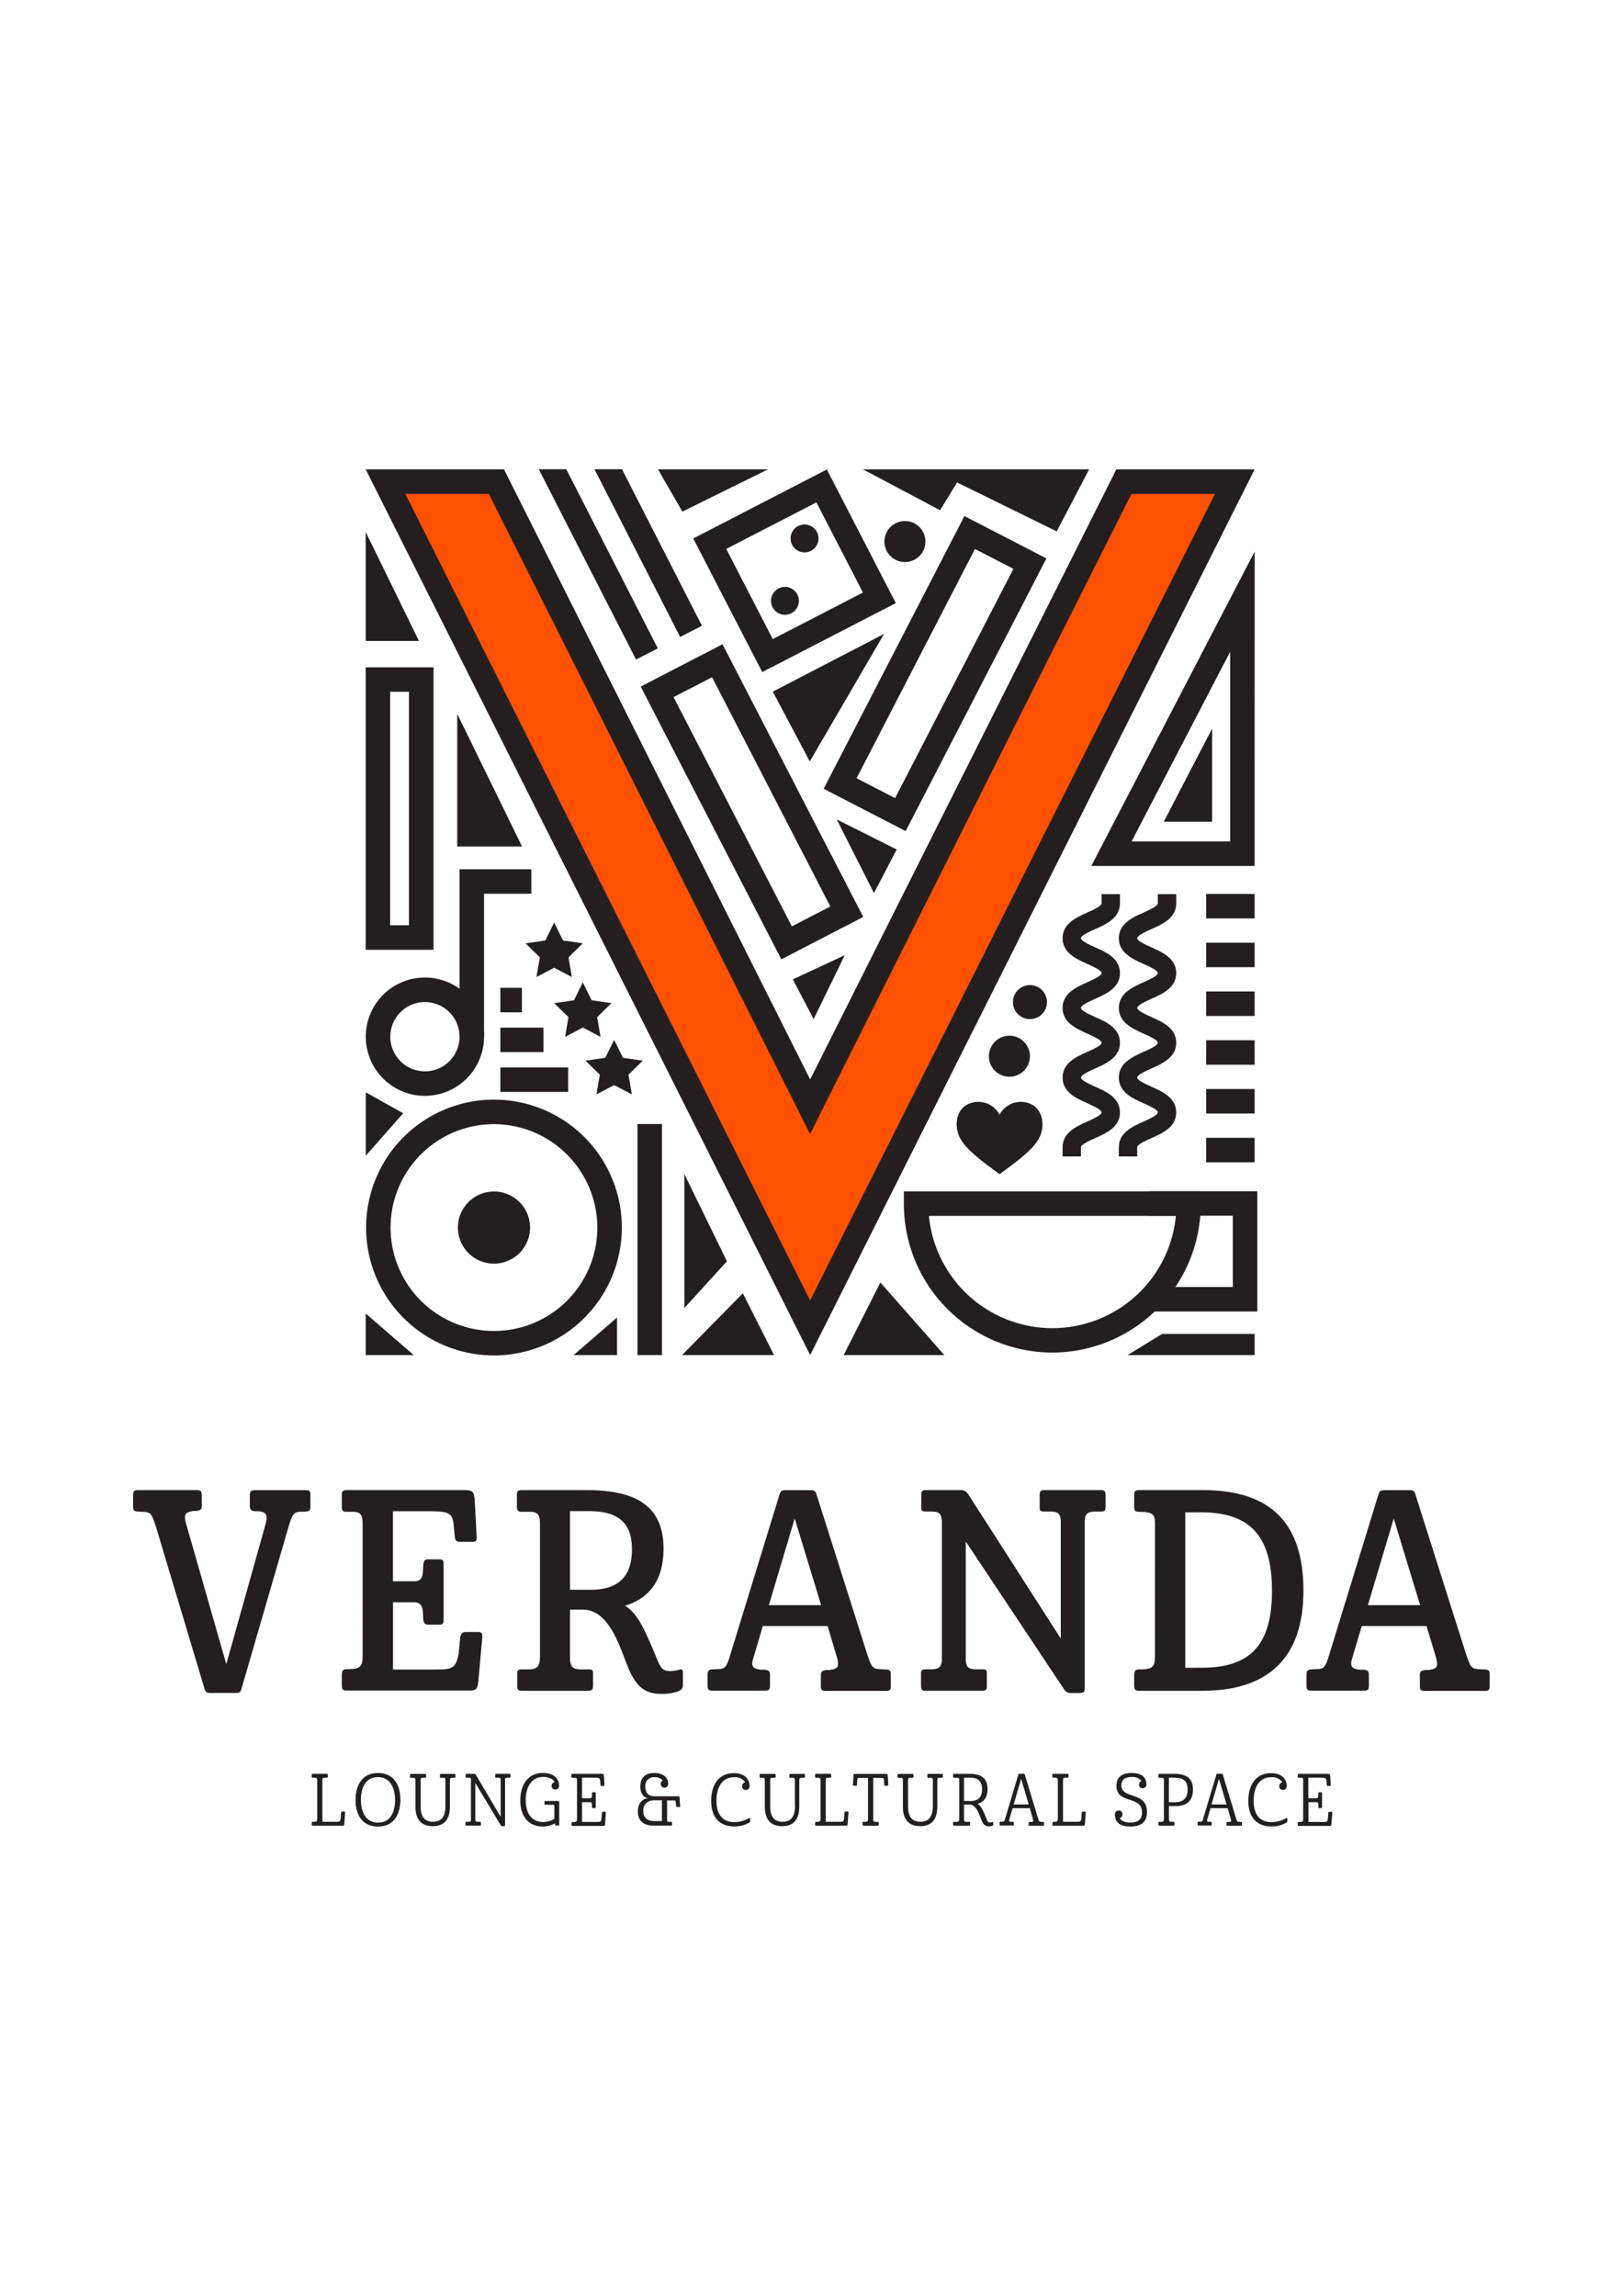 <svg xmlns="http://www.w3.org/2000/svg" id="Layer_1" data-name="Layer 1" viewBox="0 0 595.28 841.89" width="595.28" height="841.89"><defs><style>.cls-1{fill:#ff5100;}.cls-2{fill:#231f20;}</style></defs><title>Logo</title><polygon class="cls-1" points="143.27 179.62 297.64 486.97 297.64 401.85 180.7 176.35 143.27 179.62"></polygon><polygon class="cls-1" points="448.89 179.62 294.51 486.97 294.51 401.85 411.46 176.35 448.89 179.62"></polygon><path class="cls-2" d="M83,610.25l14.47-51.58c.92-3.47-.2-4.28-2.85-4.49H93.46c-1.53-.2-1.83-.71-1.83-2v-3.78c0-1.62.51-1.93,1.83-1.93h18.76c1.22,0,1.63.31,1.63,1.84v4c0,1.33-.21,1.93-1.74,2l-2.44.1c-1.53.2-2.34.51-3.67,4.89l-17.43,60c-.41,1.23-.51,1.53-2.24,1.53H77.05c-1.22,0-1.52-.3-2-1.42L57.18,559.79c-1.63-4.89-1.94-5.3-4.89-5.4l-1.53-.1c-1.53,0-1.94-.41-1.94-1.73v-4.19c0-1.62.41-1.93,1.84-1.93h21.4c1.53,0,1.94.31,1.94,1.84v3.87c0,1.32-.31,1.63-1.84,1.93H71c-2.14.31-3.16.82-3.16,2.35a10.62,10.62,0,0,0,.61,3Z"></path><path class="cls-2" d="M130.17,554.39H127c-1.33,0-1.64-.51-1.64-1.83v-4.28c0-1.53.41-1.84,1.94-1.84H170c3.36,0,4,.2,4.18,4.79l.61,11.72c.2,1.94,0,2.45-1.63,2.45h-4.39c-1.32,0-1.83-.31-2-2.25l-.41-4.17c-.41-4.69-2.55-4.8-10.4-4.8H144.13v25.69H152c1.53,0,2.76-.51,3.06-2.85l.21-3.37c.3-1.63.61-1.83,1.93-1.83h3.88c1.53,0,1.63.51,1.63,1.94v20.08c0,1.32-.21,1.93-1.43,1.93h-4.08c-1.32,0-1.73-.41-1.93-1.83l-.21-3.37c-.3-2.34-1.53-3-3.06-3h-7.84v24.66h15.49c6.52,0,7.44-.51,8.56-5.7l.61-6.22c.31-1.33.82-1.84,2.14-1.84h4.39c1.42,0,1.63.61,1.53,2l-1.43,16.1c-.31,3.16-1.12,3.37-3.36,3.37H127.21c-1.33,0-1.84-.31-1.84-1.83v-4c0-1.53.51-2,1.64-2,4.89,0,6-.71,6-4.79V558.67c0-3-.71-4-2.85-4.28"></path><path class="cls-2" d="M209.06,590.26v17.13c0,4.18,1.12,4.79,4.28,4.79h2.35c1.63,0,1.83.3,1.83,1.53v4.49c0,1.32-.41,1.83-1.83,1.83H191.53c-1.43,0-1.83-.41-1.83-1.83v-4.49c0-1.12.3-1.53,1.83-1.53h2.14c3.26,0,4.38-.92,4.38-4.79V558.67c0-3-.81-4.08-3.06-4.28h-3.26c-1.32,0-2.14-.1-2.14-1.83v-4.28c0-1.53.41-1.84,2-1.84h23.55c18.14,0,28.23,5.81,28.23,21.5,0,11.93-5.61,18.35-14.17,20.9,4.59,2.65,7.14,8.36,12,20.08,1.32,3.16,2.24,3.87,4.69,3.87a11.91,11.91,0,0,0,3.26-.51c.71-.2,1.32-.1,1.32.92v4.48c0,1.13-.1,1.84-1.73,2.55a17.26,17.26,0,0,1-6.32.92c-5.91,0-8.86-2.65-11.62-8.67-3.26-7.54-6.93-22.22-17.12-22.22ZM216.5,583c10.3,0,15.29-4.89,15.29-14.78,0-10.09-5.3-14.07-15.9-14.07h-6.83V583Z"></path><path class="cls-2" d="M303.55,596.28H279.8l-3.57,12c-.91,3,.21,3.67,2.65,4h1.53c1.74.2,2,.72,2,2v3.88c0,1.52-.51,1.83-1.93,1.83H261.25c-1.22,0-1.73-.31-1.73-1.83v-4c0-1.32.4-1.94,1.73-2l2.55-.1c1.73-.1,2.55-.51,3.67-4L285.92,548c.51-1.23.61-1.53,2.44-1.53h9.08a1.74,1.74,0,0,1,2,1.43l18.66,58.81c1.63,4.89,2,5.3,5.09,5.4l1.53.1c1.73,0,2,.51,2,1.84v4.18c0,1.52-.31,1.83-1.94,1.83H303c-1.53,0-1.94-.31-1.94-1.83v-3.88c0-1.32.31-1.63,1.94-1.94h1.12c2.24-.3,3.26-.71,3.26-2.24a11.29,11.29,0,0,0-.61-3.06ZM282,588.63h19.17l-9.69-31.79Z"></path><path class="cls-2" d="M352.18,546.44a3.11,3.11,0,0,1,2.95,1.53l33.94,52.9V558.16c0-3.26-1.12-3.87-4.18-3.87h-1.73c-1.53,0-1.83-.21-1.83-1.53v-4.39c0-1.62.41-1.93,1.83-1.93h20.59c1.22,0,1.73.31,1.73,1.83v4.39c0,1.32-.3,1.63-1.73,1.63h-1.63c-3.16,0-4.28.71-4.28,3.87v61.05c0,1.22-.41,1.64-1.94,1.64h-2.85a2.84,2.84,0,0,1-2.75-1.33l-36.08-54.23v43c0,3.26,1.12,3.87,4.17,3.87h1.74c1.53,0,1.83.21,1.83,1.53v4.49c0,1.52-.4,1.83-1.83,1.83H339.54c-1.33,0-1.74-.31-1.74-1.83v-4.39c0-1.32.31-1.63,1.74-1.63h1.63c3.16,0,4.28-.71,4.28-3.87V557.85c-.2-3-1.22-3.56-3.87-3.56h-1.84c-1.53,0-1.83-.31-1.83-1.43v-4.69c0-1.42.41-1.73,1.83-1.73Z"></path><path class="cls-2" d="M423.63,558.67c0-3.36-.81-4.28-6-4.28-1.33,0-1.63-.51-1.63-1.84v-4.28c0-1.52.41-1.83,1.94-1.83h23.23c25.18,0,36.9,12.33,36.9,36.9,0,24.86-13.15,36.69-37.1,36.69H417.82c-1.32,0-1.83-.31-1.83-1.83v-4c0-1.53.51-2,1.63-2,4.89,0,6-.71,6-4.79Zm17.23,52.9c17.63,0,25.68-8.26,25.68-28.23,0-20.9-8.76-28.75-26.09-28.75h-5.71v57Z"></path><path class="cls-2" d="M523.22,596.28H499.47l-3.57,12c-.92,3,.21,3.67,2.65,4h1.53c1.74.2,2,.72,2,2v3.88c0,1.52-.51,1.83-1.93,1.83H480.92c-1.22,0-1.73-.31-1.73-1.83v-4c0-1.32.4-1.94,1.73-2l2.55-.1c1.73-.1,2.55-.51,3.67-4L505.59,548c.51-1.23.61-1.53,2.44-1.53h9.07a1.74,1.74,0,0,1,2,1.43l18.66,58.81c1.63,4.89,2,5.3,5.09,5.4l1.53.1c1.73,0,2,.51,2,1.84v4.18c0,1.52-.31,1.83-1.94,1.83H522.71c-1.53,0-1.94-.31-1.94-1.83v-3.88c0-1.32.31-1.63,1.94-1.94h1.12c2.24-.3,3.26-.71,3.26-2.24a11.29,11.29,0,0,0-.61-3.06Zm-21.51-7.65h19.16l-9.68-31.79Z"></path><path class="cls-2" d="M115.5,651.89h-.79c-.31,0-.37,0-.37-.39v-.61c0-.35.08-.42.37-.42h5.14c.28,0,.39.07.39.42v.61c0,.34-.08.39-.39.39h-.79c-.61,0-.79.13-.82.84v15.33h5.24c1.13,0,1.29-.11,1.45-1l.18-2.37c.06-.26.16-.37.53-.37h.58c.31,0,.39.13.37.42l-.32,4.14c0,.58-.21.63-.68.63H114.71c-.23,0-.37-.05-.37-.39v-.58c0-.32.14-.45.35-.45,1.36,0,1.65-.11,1.65-1.08V653c0-.9-.21-1.08-.84-1.08"></path><path class="cls-2" d="M138.61,650.18c6.14,0,8.25,4.85,8.25,9.74,0,4.53-1.79,9.9-8.22,9.9-6.13,0-8.24-4.84-8.24-9.74,0-4.56,1.82-9.9,8.21-9.9M132.37,660c0,3.69,1.29,8.38,6.32,8.38s6.22-4.77,6.22-8.3-1.26-8.4-6.32-8.4c-4.87,0-6.22,4.56-6.22,8.32"></path><path class="cls-2" d="M163.36,662.32v-9.4c0-.84-.18-1-.84-1h-.76c-.32,0-.4,0-.4-.39v-.61c0-.34.11-.42.4-.42h4.92c.29,0,.37.08.37.42v.61c0,.37-.05.39-.37.39h-.81c-.66,0-.85.16-.85,1v9.53c0,4.9-2.18,7.22-6.27,7.22-4.42,0-6.37-2.66-6.37-7.12V653c0-.89-.18-1.08-.84-1.08h-.76c-.32,0-.4,0-.4-.39v-.61c0-.34.11-.42.4-.42h5.13c.29,0,.37.08.37.42v.61c0,.34-.08.39-.37.39h-.81c-.64,0-.82.16-.82,1.08v9.4c0,3.85,1.5,5.66,4.5,5.66,2.74,0,4.58-1.47,4.58-5.71"></path><path class="cls-2" d="M172.73,667.37V652.55c0-.55-.24-.66-.76-.66h-.79c-.35,0-.4,0-.4-.32v-.76c0-.27.08-.34.4-.34h2.69a.71.71,0,0,1,.68.39l9.08,15.38V652.57c0-.57-.23-.68-.94-.68H182c-.31,0-.36,0-.36-.37v-.63c0-.35.07-.42.36-.42h4.87c.3,0,.38,0,.38.39v.64c0,.34-.06.39-.38.39h-.68c-.68,0-.95.13-.95.68v16.7c0,.32-.1.42-.42.42h-.47a.66.66,0,0,1-.69-.34l-9.32-15.51v13.53c0,.58.26.69.95.69H176c.34,0,.39,0,.39.37v.65c0,.35-.08.4-.39.4H171.1c-.27,0-.37-.05-.37-.4v-.63c0-.34.05-.39.37-.39h.68c.71,0,.95-.13.95-.69"></path><path class="cls-2" d="M199.72,660.87c0-.32.08-.42.29-.42h4.71a.37.37,0,0,1,.39.42V669c0,.29-.07.45-.36.45h-.66c-.32,0-.42-.08-.47-.37l-.08-.44a9,9,0,0,1-4.51,1.15c-4.61,0-8.19-3.05-8.19-9.63,0-5.88,3-10,8.27-10,4.16,0,5.95,2.21,5.95,4.69a1.32,1.32,0,0,1-1.39,1.39,1.29,1.29,0,0,1-1.34-1.39,1.4,1.4,0,0,1,1.16-1.4c-.69-1-2.11-1.82-4.27-1.82-4.35,0-6.4,3.85-6.4,8.51,0,5.08,2.39,8,6.34,8a7.79,7.79,0,0,0,4.17-1.15v-4.72a.43.43,0,0,0-.48-.44H200c-.23,0-.31-.11-.31-.32Z"></path><path class="cls-2" d="M210.93,651.92h-1c-.24,0-.35-.06-.35-.4v-.66c0-.31.08-.39.43-.39h10.45c.87,0,1,0,1.08,1.23l.16,2.61c.05.5,0,.63-.37.63h-.6c-.35,0-.48-.07-.51-.57l-.07-1.24c-.11-1.21-.56-1.24-2.11-1.24h-4.56v7.53h3c.32,0,.61-.18.63-.76l0-1c0-.37.11-.42.45-.42h.52c.37,0,.43.1.43.42v5c0,.29-.06.39-.37.39h-.58c-.32,0-.42,0-.45-.37l0-1c0-.61-.31-.79-.63-.79h-3v7.24h5.67c1.1,0,1.26-.11,1.42-1l.21-2.37c0-.26.13-.36.47-.36h.64c.28,0,.39.13.34.41l-.32,4.14c0,.58-.24.63-.71.63H210c-.24,0-.38-.05-.38-.4v-.57c0-.32.14-.45.35-.45,1.37,0,1.66-.11,1.66-1.08V652.79c0-.61-.16-.85-.66-.87"></path><path class="cls-2" d="M243.1,652.94a3.86,3.86,0,0,0-3-1.23,3.15,3.15,0,0,0-3.4,3.5c0,2.5,1.37,3.5,3.45,3.5h8.53c.45,0,.56,0,.58.63l.19,2.93c0,.29,0,.36-.34.36h-.72c-.29,0-.37,0-.39-.31l-.13-1.48c-.08-.57-.21-.6-1.08-.6h-2.11v7.13c0,.61.26.71.84.71h.63c.3,0,.32.09.32.32v.71c0,.27-.05.37-.32.37h-6.5c-3.34,0-5.71-1.6-5.71-5.21,0-3,1.68-4.66,3.76-4.85-1.08-.24-2.84-1.1-2.84-4.26s1.76-5,5.16-5c3,0,5.06,1.56,5.06,4a1.36,1.36,0,0,1-1.4,1.4,1.31,1.31,0,0,1-1.32-1.4,1.46,1.46,0,0,1,.74-1.29m-.32,14.91v-7.61h-2.65c-2.16,0-4.19,1.08-4.19,3.92,0,2.58,1.53,3.72,4.21,3.72Z"></path><path class="cls-2" d="M269.37,668.19a11,11,0,0,0,5.22-1.39c.42-.22.55-.19.55.28v.66a.55.55,0,0,1-.34.61,10.14,10.14,0,0,1-5.51,1.42c-5.05,0-8.45-3-8.45-9.4,0-6,2.92-10.14,8.29-10.14,4.35,0,5.8,2.58,5.8,4.74a1.36,1.36,0,0,1-1.4,1.42,1.28,1.28,0,0,1-1.34-1.39,1.44,1.44,0,0,1,1.13-1.43,4.47,4.47,0,0,0-4.05-1.84c-4.64,0-6.48,4-6.48,8.59s1.87,7.87,6.58,7.87"></path><path class="cls-2" d="M291.54,662.32v-9.4c0-.84-.19-1-.84-1h-.77c-.31,0-.39,0-.39-.39v-.61c0-.34.1-.42.39-.42h4.93c.29,0,.37.08.37.42v.61c0,.37-.06.39-.37.39H294c-.66,0-.84.16-.84,1v9.53c0,4.9-2.19,7.22-6.27,7.22-4.42,0-6.37-2.66-6.37-7.12V653c0-.89-.19-1.08-.84-1.08H279c-.31,0-.39,0-.39-.39v-.61c0-.34.1-.42.39-.42h5.14c.29,0,.36.08.36.42v.61c0,.34-.07.39-.36.39h-.82c-.63,0-.82.16-.82,1.08v9.4c0,3.85,1.51,5.66,4.51,5.66,2.74,0,4.58-1.47,4.58-5.71"></path><path class="cls-2" d="M300.12,651.89h-.79c-.32,0-.37,0-.37-.39v-.61c0-.35.08-.42.37-.42h5.13c.29,0,.4.07.4.42v.61c0,.34-.08.39-.4.39h-.79c-.6,0-.78.13-.81.84v15.33h5.24c1.13,0,1.29-.11,1.45-1l.18-2.37c0-.26.16-.37.53-.37h.58c.31,0,.39.13.36.42l-.31,4.14c-.05.58-.21.63-.69.63H299.33c-.24,0-.37-.05-.37-.39v-.58c0-.32.13-.45.34-.45,1.37,0,1.66-.11,1.66-1.08V653c0-.9-.21-1.08-.84-1.08"></path><path class="cls-2" d="M316.36,669.11v-.68c0-.29.08-.37.4-.37h.71c.68,0,.9-.18.9-1.08v-15h-2.8c-.87,0-1.05,0-1.13.66l-.13,1.82c0,.37-.11.39-.48.39h-.63c-.34,0-.37-.08-.37-.44l.19-3.24c0-.63.15-.66.61-.66H325c.45,0,.58,0,.61.66l.18,3.24c0,.34,0,.44-.37.44h-.65c-.35,0-.43,0-.45-.39l-.13-1.82c-.06-.63-.27-.66-1.27-.66h-2.63v15.25c0,.74.26.87.89.87h.77c.31,0,.34.08.34.34v.68c0,.27-.05.4-.34.4h-5.16c-.32,0-.4-.08-.4-.37"></path><path class="cls-2" d="M342.14,662.32v-9.4c0-.84-.19-1-.85-1h-.76c-.31,0-.4,0-.4-.39v-.61c0-.34.11-.42.4-.42h4.92c.29,0,.37.08.37.42v.61c0,.37-.05.39-.37.39h-.81c-.66,0-.85.16-.85,1v9.53c0,4.9-2.18,7.22-6.26,7.22-4.42,0-6.37-2.66-6.37-7.12V653c0-.89-.19-1.08-.85-1.08h-.76c-.31,0-.39,0-.39-.39v-.61c0-.34.1-.42.39-.42h5.13c.3,0,.37.08.37.42v.61c0,.34-.07.39-.37.39h-.81c-.63,0-.82.16-.82,1.08v9.4c0,3.85,1.5,5.66,4.5,5.66,2.74,0,4.59-1.47,4.59-5.71"></path><path class="cls-2" d="M353.58,661.79V667c0,.92.24,1.08.93,1.08h.89c.35,0,.37.08.37.34v.69c0,.26,0,.39-.37.39H350c-.34,0-.42-.08-.42-.37v-.68c0-.29.08-.37.42-.37h.82c.71,0,1-.18,1-1.08V652.79c0-.61-.19-.85-.69-.87H350c-.23,0-.42,0-.42-.4v-.66c0-.31.08-.39.45-.39h5.55c4.32,0,6.64,1.68,6.64,5.58,0,3.16-1.5,4.85-3.71,5.45,1.32.69,2,2.24,3.37,5.61.39,1,.58,1.21,1.31,1.21a2.6,2.6,0,0,0,.82-.16c.18,0,.29,0,.29.22V669a.47.47,0,0,1-.37.55,3.51,3.51,0,0,1-1.29.19c-1.37,0-2-.81-2.61-2.16-.84-2-1.81-5.82-4.55-5.82Zm2.3-1.34c2.84,0,4.31-1.32,4.31-4.32s-1.52-4.24-4.5-4.24h-2.11v8.56Z"></path><path class="cls-2" d="M377.73,663.08h-6.32l-1.21,4.14c-.19.66-.06.81.6.84l.56,0c.41,0,.49.1.49.44v.56c0,.34-.1.39-.47.39H367c-.24,0-.37-.05-.37-.39v-.58c0-.34.1-.45.37-.45l.73,0c.45,0,.64-.08.82-.73l4.92-16.44c.13-.34.13-.42.61-.42h1.29c.29,0,.42.08.53.4l4.84,16c.34,1.1.42,1.23,1.21,1.26h.48c.42,0,.5.08.5.42v.61c0,.34-.06.39-.45.39h-4.77c-.37,0-.44-.05-.44-.39v-.58c0-.34.05-.4.5-.42h.39c.58,0,.79-.11.79-.45a2.72,2.72,0,0,0-.16-.79Zm-5.93-1.37h5.51l-2.77-9.4Z"></path><path class="cls-2" d="M387.15,651.89h-.79c-.32,0-.37,0-.37-.39v-.61c0-.35.08-.42.37-.42h5.13c.29,0,.4.07.4.42v.61c0,.34-.08.39-.4.39h-.79c-.6,0-.78.13-.81.84v15.33h5.24c1.13,0,1.29-.11,1.45-1l.18-2.37c.05-.26.16-.37.53-.37h.58c.31,0,.39.13.36.42l-.31,4.14c-.05.58-.21.63-.69.63H386.36c-.24,0-.37-.05-.37-.39v-.58c0-.32.13-.45.34-.45,1.37,0,1.66-.11,1.66-1.08V653c0-.9-.21-1.08-.84-1.08"></path><path class="cls-2" d="M418.69,653.1a4.29,4.29,0,0,0-3.63-1.45c-2.16,0-3.75.79-3.75,3,0,5.35,9.38,2.08,9.38,9.82,0,4.06-2.61,5.32-6.11,5.32-3.71,0-5.63-1.47-5.66-4.32a1.41,1.41,0,0,1,1.45-1.55,1.26,1.26,0,0,1,1.31,1.37,1.38,1.38,0,0,1-1,1.45c.73,1.13,2.24,1.61,3.95,1.61,2.42,0,4.24-.93,4.24-3.74,0-6.32-9.38-2.87-9.38-9.75,0-3.29,2.21-4.69,5.61-4.69,3.64,0,5.37,1.64,5.37,4.22a1.33,1.33,0,0,1-1.37,1.39,1.29,1.29,0,0,1-1.34-1.34,1.44,1.44,0,0,1,.95-1.37"></path><path class="cls-2" d="M428.74,662.32V667c0,.92.24,1.08.9,1.08h.76c.34,0,.37.08.37.34v.69c0,.26-.08.39-.37.39h-5.13c-.32,0-.4-.08-.4-.37v-.68c0-.29.08-.37.4-.37H426c.66,0,.89-.18.89-1.08V652.79c0-.61-.15-.85-.66-.87h-1c-.23,0-.36,0-.36-.4v-.66c0-.31.08-.39.44-.39h5.19c4.61,0,7.06,1.53,7.06,5.84,0,4.06-2.42,6-6.14,6Zm2.14-1.42c3.13,0,4.71-1.51,4.71-4.59,0-3.26-1.61-4.42-4.87-4.42h-2v9Z"></path><path class="cls-2" d="M450.28,663.08H444l-1.21,4.14c-.19.66-.05.81.6.84l.56,0c.42,0,.5.1.5.44v.56c0,.34-.11.39-.48.39h-4.34c-.24,0-.37-.05-.37-.39v-.58c0-.34.1-.45.37-.45l.73,0c.45,0,.64-.08.82-.73l4.93-16.44c.13-.34.13-.42.6-.42H448c.29,0,.42.08.53.4l4.84,16c.35,1.1.43,1.23,1.21,1.26H455c.42,0,.5.08.5.42v.61c0,.34,0,.39-.45.39H450.3c-.36,0-.44-.05-.44-.39v-.58c0-.34.05-.4.5-.42h.39c.58,0,.79-.11.79-.45a2.72,2.72,0,0,0-.16-.79Zm-5.93-1.37h5.51l-2.77-9.4Z"></path><path class="cls-2" d="M466.39,668.19a11,11,0,0,0,5.21-1.39c.42-.22.56-.19.56.28v.66a.54.54,0,0,1-.35.61,10.13,10.13,0,0,1-5.5,1.42c-5.06,0-8.45-3-8.45-9.4,0-6,2.92-10.14,8.29-10.14,4.35,0,5.79,2.58,5.79,4.74a1.36,1.36,0,0,1-1.39,1.42,1.28,1.28,0,0,1-1.34-1.39,1.43,1.43,0,0,1,1.13-1.43,4.49,4.49,0,0,0-4.06-1.84c-4.63,0-6.47,4-6.47,8.59s1.87,7.87,6.58,7.87"></path><path class="cls-2" d="M477.31,651.92h-1c-.24,0-.34-.06-.34-.4v-.66c0-.31.08-.39.42-.39h10.46c.86,0,1,0,1.07,1.23l.16,2.61c.05.5,0,.63-.37.63h-.6c-.34,0-.47-.07-.5-.57l-.08-1.24c-.11-1.21-.55-1.24-2.11-1.24h-4.55v7.53h3c.31,0,.6-.18.63-.76l0-1c0-.37.11-.42.45-.42h.53c.37,0,.42.1.42.42v5c0,.29-.05.39-.37.39H484c-.31,0-.42,0-.45-.37l0-1c0-.61-.32-.79-.63-.79h-3v7.24h5.66c1.11,0,1.26-.11,1.42-1l.21-2.37c0-.26.13-.36.48-.36h.63c.29,0,.39.13.34.41l-.32,4.14c-.05.58-.23.63-.71.63H476.34c-.24,0-.37-.05-.37-.4v-.57c0-.32.13-.45.34-.45,1.37,0,1.66-.11,1.66-1.08V652.79c0-.61-.16-.85-.66-.87"></path><path class="cls-2" d="M445.62,181.12l-75,149.38L297.15,476.89,223.67,330.5l-75-149.38h30.62l28.3,56.37,81.52,162.39,8,16,8-16,81.51-162.39L415,181.12Zm14.55-9H409.45l-30.79,61.33L297.15,395.85,215.64,233.46l-30.78-61.33H134.13l81.51,162.4,81.51,162.39,81.51-162.39Z"></path><path class="cls-2" d="M181.18,497.05a46.9,46.9,0,1,1,46.9-46.89,46.95,46.95,0,0,1-46.9,46.89m0-84.81a37.92,37.92,0,1,0,37.91,37.92,38,38,0,0,0-37.91-37.92"></path><path class="cls-2" d="M194.41,450.16a13.23,13.23,0,1,1-13.23-13.23,13.23,13.23,0,0,1,13.23,13.23"></path><path class="cls-2" d="M386,496a54.54,54.54,0,0,1-54.48-54.48v-4.63H440.42v4.63A54.54,54.54,0,0,1,386,496m-45.29-50.13a45.49,45.49,0,0,0,90.57,0Z"></path><polygon class="cls-2" points="461.16 480.94 421.56 480.94 421.56 471.95 452.18 471.95 452.18 445.82 421.56 445.82 421.56 436.84 461.16 436.84 461.16 480.94"></polygon><path class="cls-2" d="M366.62,408.78a8.78,8.78,0,0,0-12.81-3.14c-2.81,2.22-3.21,5.84-2.77,8.47.89,5.18,5.1,8.84,15.58,16.46,10.5-7.62,14.7-11.28,15.59-16.46.44-2.63,0-6.25-2.77-8.47a8.79,8.79,0,0,0-12.82,3.14"></path><path class="cls-2" d="M155.85,401.85a21.69,21.69,0,1,1,21.69-21.68,21.71,21.71,0,0,1-21.69,21.68m0-34.38a12.7,12.7,0,1,0,12.7,12.7,12.71,12.71,0,0,0-12.7-12.7"></path><polygon class="cls-2" points="177.53 380.17 168.55 380.17 168.55 318.76 194.89 318.76 194.89 327.74 177.53 327.74 177.53 380.17"></polygon><polygon class="cls-2" points="203.25 338.3 206.5 344.88 213.76 345.93 208.51 351.06 209.75 358.29 203.25 354.87 196.76 358.29 198 351.06 192.75 345.93 200.01 344.88 203.25 338.3"></polygon><polygon class="cls-2" points="213.76 360.23 217.01 366.81 224.27 367.87 219.02 372.99 220.26 380.22 213.76 376.81 207.27 380.22 208.51 372.99 203.25 367.87 210.52 366.81 213.76 360.23"></polygon><polygon class="cls-2" points="225.25 381.33 228.5 387.91 235.76 388.96 230.51 394.09 231.75 401.32 225.25 397.91 218.76 401.32 220 394.09 214.75 388.96 222 387.91 225.25 381.33"></polygon><path class="cls-2" d="M417.1,424.07h-6.74V420.7c0-5.38,5.08-7.64,9.15-9.46,1.93-.86,5.16-2.3,5.16-3.31s-3.23-2.45-5.16-3.31c-4.08-1.82-9.15-4.08-9.15-9.46s5.07-7.64,9.15-9.47c1.93-.86,5.16-2.3,5.16-3.3s-3.23-2.45-5.16-3.31c-4.07-1.82-9.15-4.08-9.15-9.46s5.07-7.64,9.15-9.46c1.93-.87,5.16-2.31,5.16-3.32s-3.23-2.45-5.16-3.32c-4.08-1.82-9.15-4.08-9.15-9.46s5.07-7.65,9.15-9.47c1.93-.86,5.16-2.31,5.16-3.32V327.9h6.74v3.37c0,5.38-5.07,7.65-9.16,9.47-1.92.86-5.15,2.31-5.15,3.32s3.23,2.45,5.16,3.32c4.08,1.81,9.15,4.08,9.15,9.46s-5.07,7.65-9.16,9.47c-1.92.86-5.15,2.3-5.15,3.31s3.23,2.45,5.15,3.31c4.09,1.81,9.16,4.08,9.16,9.46s-5.07,7.64-9.15,9.46c-1.93.86-5.16,2.3-5.16,3.31s3.23,2.45,5.15,3.31c4.08,1.82,9.16,4.08,9.16,9.46s-5.07,7.64-9.15,9.46c-1.93.86-5.16,2.3-5.16,3.31Z"></path><path class="cls-2" d="M396.47,424.07h-6.74V420.7c0-5.38,5.08-7.64,9.15-9.46,1.93-.86,5.16-2.3,5.16-3.31s-3.23-2.45-5.16-3.31c-4.07-1.82-9.15-4.08-9.15-9.46s5.08-7.64,9.15-9.47c1.93-.86,5.16-2.3,5.16-3.3s-3.23-2.45-5.16-3.31c-4.07-1.82-9.15-4.08-9.15-9.46s5.08-7.64,9.15-9.46c1.93-.87,5.16-2.31,5.16-3.32s-3.23-2.45-5.16-3.32c-4.07-1.82-9.15-4.08-9.15-9.46s5.08-7.65,9.15-9.47c1.93-.86,5.16-2.31,5.16-3.32V327.9h6.74v3.37c0,5.38-5.07,7.65-9.15,9.47-1.93.86-5.16,2.31-5.16,3.32s3.23,2.45,5.16,3.32c4.08,1.81,9.15,4.08,9.15,9.46s-5.07,7.65-9.15,9.47c-1.93.86-5.16,2.3-5.16,3.31s3.23,2.45,5.16,3.31c4.08,1.81,9.15,4.08,9.15,9.46s-5.07,7.64-9.15,9.46c-1.93.86-5.16,2.3-5.16,3.31s3.23,2.45,5.16,3.31c4.08,1.82,9.15,4.08,9.15,9.46s-5.07,7.64-9.15,9.46c-1.93.86-5.16,2.3-5.16,3.31Z"></path><polygon class="cls-2" points="309.44 496.92 322.9 470.31 346.36 496.92 309.44 496.92"></polygon><polygon class="cls-2" points="283.9 496.92 272.45 474.26 250.17 496.92 283.9 496.92"></polygon><polygon class="cls-2" points="426.27 489.16 413.57 496.92 460.17 496.92 460.17 489.16 426.27 489.16"></polygon><polygon class="cls-2" points="151.75 496.92 134.13 481.67 134.13 496.92 151.75 496.92"></polygon><polygon class="cls-2" points="210.4 496.92 226.32 483.14 226.32 496.92 210.4 496.92"></polygon><rect class="cls-2" x="233.82" y="412.2" width="8.98" height="84.72"></rect><polygon class="cls-2" points="134.16 400.57 134.16 423.81 147.88 408.24 134.16 400.57"></polygon><rect class="cls-2" x="183.52" y="391.44" width="24.87" height="8.98"></rect><rect class="cls-2" x="183.52" y="376.84" width="15.81" height="8.98"></rect><rect class="cls-2" x="183.52" y="362.24" width="7.9" height="8.98"></rect><polygon class="cls-2" points="266.62 462.53 251.02 430.57 251.02 479.66 266.62 462.53"></polygon><path class="cls-2" d="M377.75,387.33a7.52,7.52,0,1,1-7.52-7.52,7.52,7.52,0,0,1,7.52,7.52"></path><path class="cls-2" d="M339.43,198.59a7.52,7.52,0,1,1-7.52-7.52,7.51,7.51,0,0,1,7.52,7.52"></path><path class="cls-2" d="M384,367.48a6.24,6.24,0,1,1-6.24-6.24,6.24,6.24,0,0,1,6.24,6.24"></path><path class="cls-2" d="M150,339.31h-6.91V253.69H150Zm9-94.6H134.13V348.29H159Z"></path><path class="cls-2" d="M286.57,351.8,235,251.77,265,236.25l51.62,100Zm-39.52-96.16,43.38,84.06,14.12-7.28-43.38-84.07Z"></path><path class="cls-2" d="M332.18,304.77,302.1,289.25l51.62-100,30.08,15.52Zm-18-19.38,14.12,7.28L371.7,208.6l-14.11-7.28Z"></path><polygon class="cls-2" points="134.13 235.05 134.13 195.08 153.67 235.05 134.13 235.05"></polygon><polygon class="cls-2" points="167.7 310.42 167.7 261.78 191.48 310.42 167.7 310.42"></polygon><polygon class="cls-2" points="290.8 359.14 298.42 373.72 309.85 350.28 290.8 359.14"></polygon><polygon class="cls-2" points="328.9 311.51 320.55 327.5 306.9 300.5 328.9 311.51"></polygon><path class="cls-2" d="M451.19,239v69.56H415.05Zm9-36.77L400.26,317.56h59.91Z"></path><polygon class="cls-2" points="444.58 267.19 444.58 301.34 426.84 301.34 444.58 267.19"></polygon><rect class="cls-2" x="442.4" y="327.81" width="17.77" height="8.98"></rect><rect class="cls-2" x="442.4" y="345.69" width="17.77" height="8.98"></rect><rect class="cls-2" x="442.4" y="363.58" width="17.77" height="8.98"></rect><rect class="cls-2" x="442.4" y="381.47" width="17.77" height="8.98"></rect><rect class="cls-2" x="442.4" y="399.35" width="17.77" height="8.98"></rect><rect class="cls-2" x="442.4" y="417.24" width="17.77" height="8.98"></rect><path class="cls-2" d="M279.57,246.46l-25.3-49,49-25.3,25.3,49Zm-13.2-45.17,17.06,33.07,33.07-17.07-17.06-33.06Z"></path><path class="cls-2" d="M292.45,218a5.11,5.11,0,1,1-6.89-2.2,5.11,5.11,0,0,1,6.89,2.2"></path><path class="cls-2" d="M299.64,195.1a5.12,5.12,0,1,1-6.89-2.2,5.12,5.12,0,0,1,6.89,2.2"></path><polygon class="cls-2" points="297.01 279.23 283.45 253.64 324.27 232.44 297.01 279.23"></polygon><polygon class="cls-2" points="207.7 172.07 197.61 172.07 233.28 241.86 241.27 237.77 207.7 172.07"></polygon><polygon class="cls-2" points="228.13 172.07 218.04 172.07 249.46 233.57 257.46 229.48 228.13 172.07"></polygon><polygon class="cls-2" points="250.28 187.61 241.34 172.13 281.66 172.13 250.28 187.61"></polygon><polygon class="cls-2" points="387.57 194.86 399.47 172.13 341.27 172.13 387.57 194.86"></polygon><polygon class="cls-2" points="341.27 172.13 316.54 172.13 344.8 187.11 351.62 175.97 341.27 172.13"></polygon></svg>